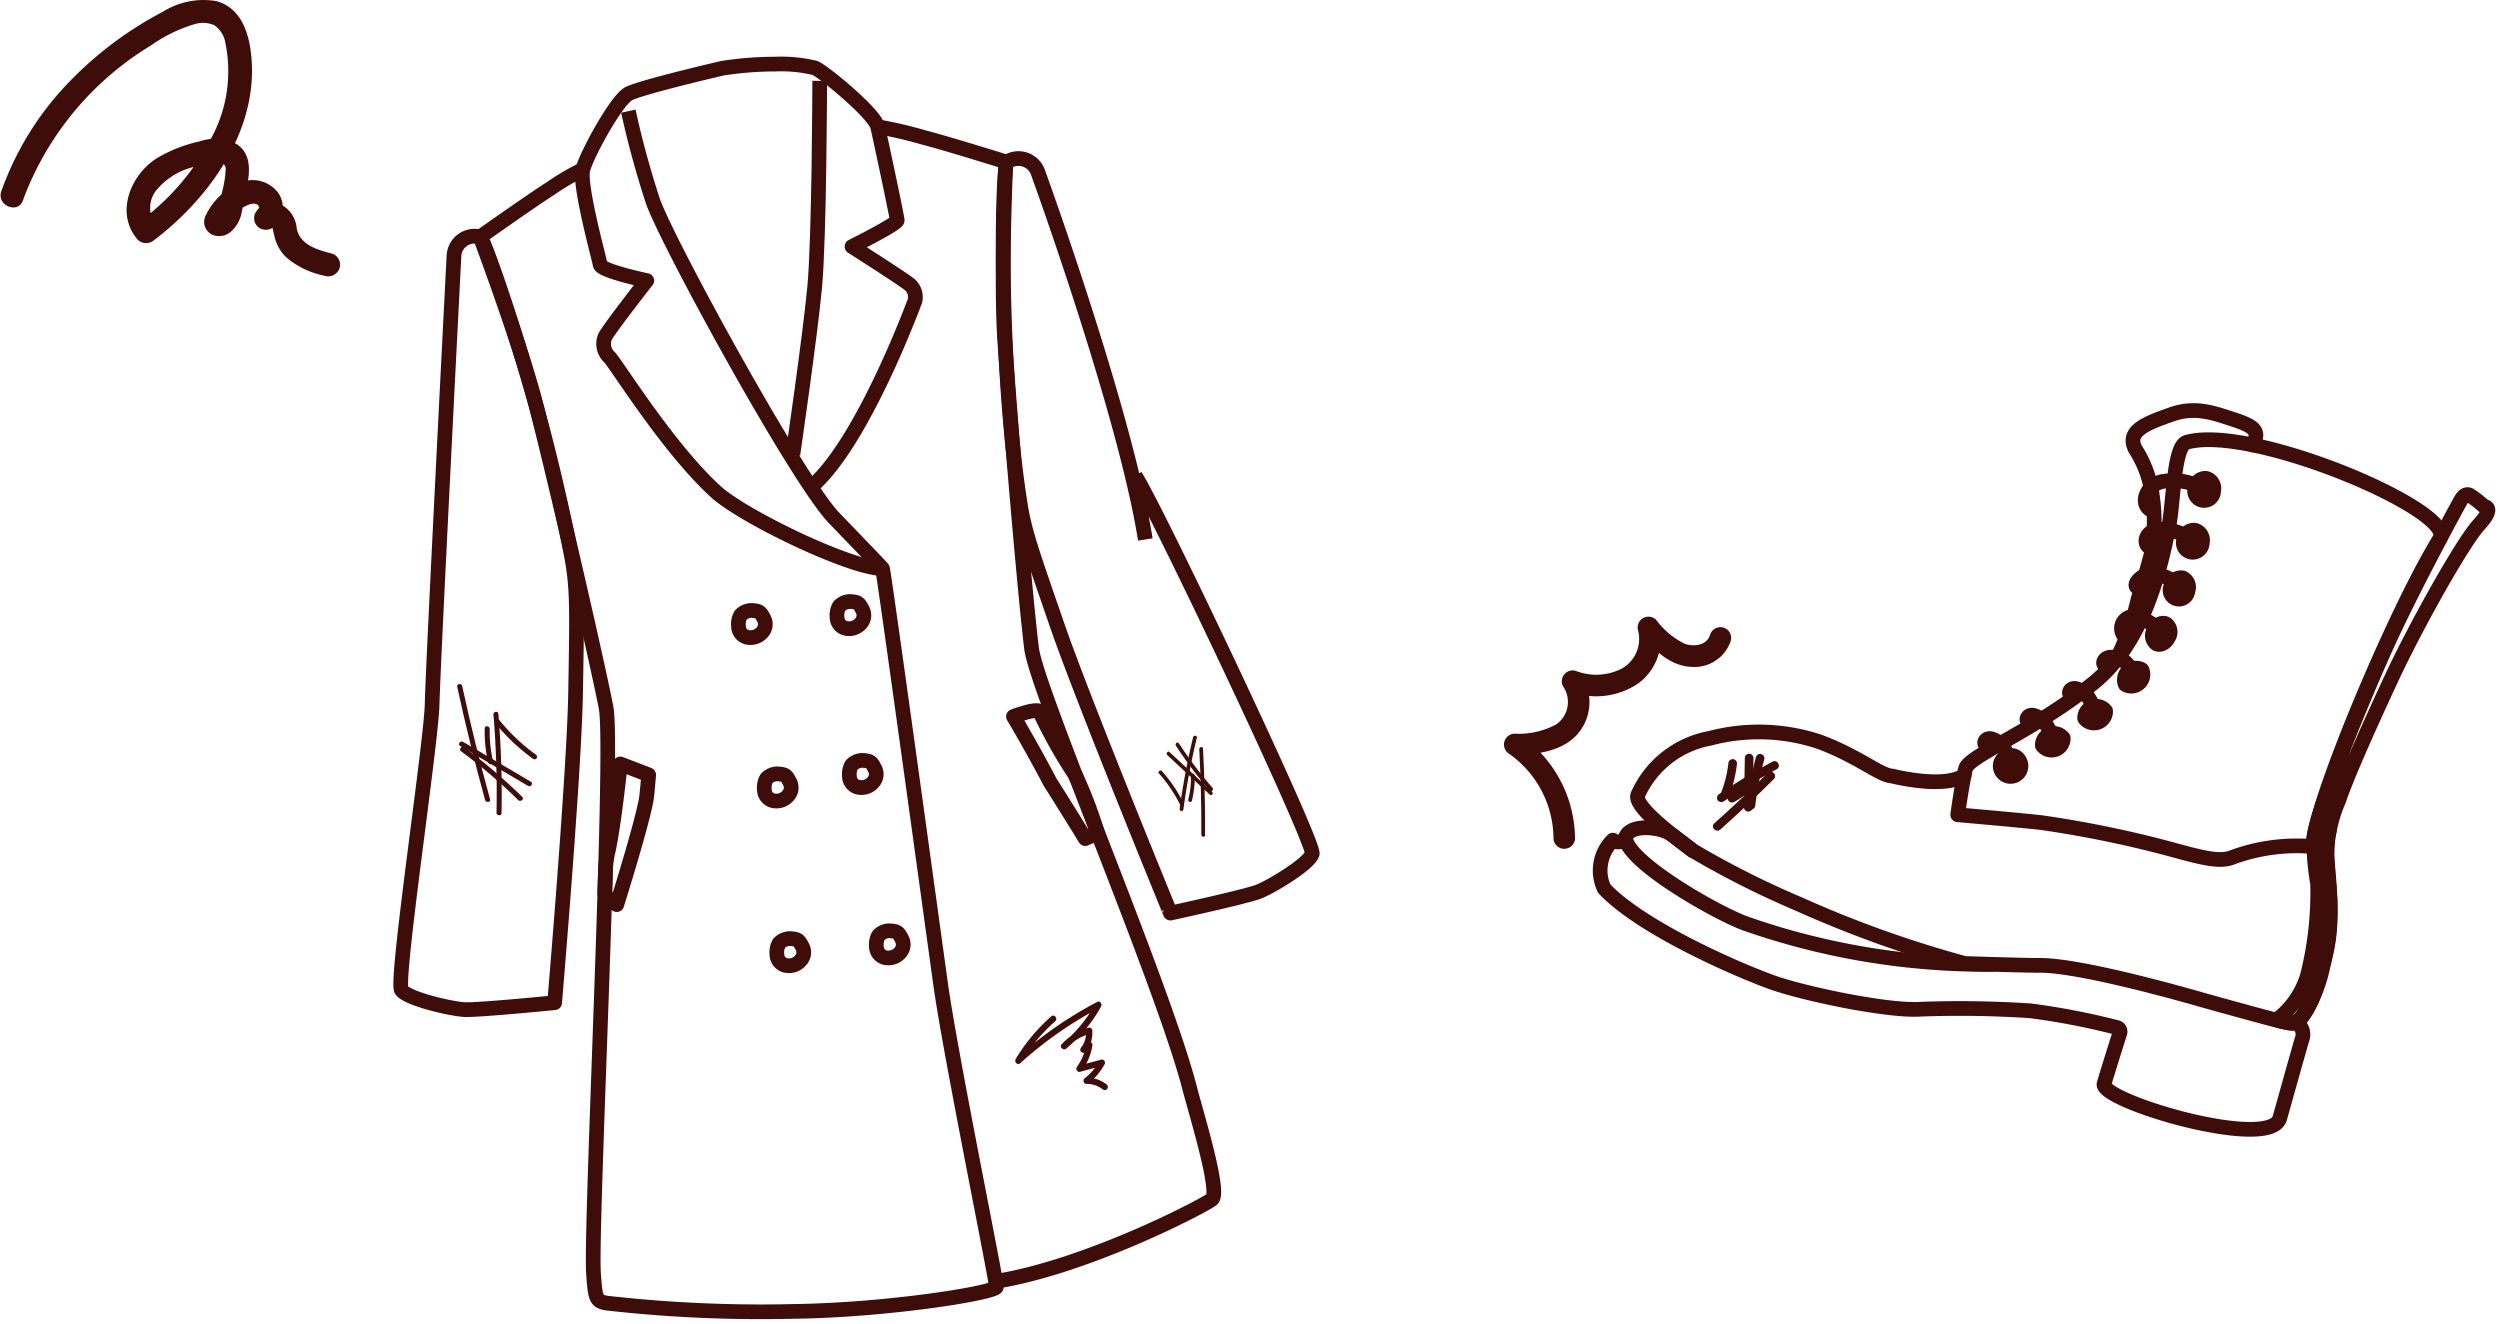 <svg xmlns="http://www.w3.org/2000/svg" xmlns:xlink="http://www.w3.org/1999/xlink" width="170" height="90" viewBox="0 0 170 90">
  <defs>
    <clipPath id="clip-path">
      <rect id="長方形_357" data-name="長方形 357" width="90" height="90" transform="translate(-22.668 -2)" fill="#fff" stroke="#707070" stroke-width="1"/>
    </clipPath>
    <clipPath id="clip-path-2">
      <rect id="長方形_356" data-name="長方形 356" width="68" height="52" transform="translate(-2.666 3)" fill="none"/>
    </clipPath>
  </defs>
  <g id="img" transform="translate(-1178.331 -3595)">
    <g id="コート" transform="translate(1201 3597)">
      <g id="マスクグループ_46" data-name="マスクグループ 46" clip-path="url(#clip-path)">
        <g id="グループ_803" data-name="グループ 803" transform="translate(-17.295 7.967) rotate(-20)">
          <g id="コート-2" data-name="コート" transform="translate(12.132 3.97) rotate(11)">
            <path id="パス_307" data-name="パス 307" d="M5.781,0S4.088,10.54,3.241,13.833,0,24.818,0,24.818" transform="translate(31.998 1.882)" fill="none" stroke="#3e0c09" stroke-miterlimit="10" stroke-width="1"/>
            <path id="パス_308" data-name="パス 308" d="M12.421,29.073c3.938-2.379,8.97-11.417,8.97-11.417a1.145,1.145,0,0,0-.157-1.1c-.408-.471-3.5-3.2-3.5-3.2s3.28-1.035,3.312-1.286-.285-6.176-.317-6.5c-.1-.968-3.057-4.293-3.59-4.606A9.838,9.838,0,0,0,14.5.282,23.491,23.491,0,0,0,10.927,0S5.218.407,4.34.721.916,4.312.477,5.316s.148,6.134.148,6.573,2.962,1.568,2.962,1.568S.217,16.593.155,16.844a1.231,1.231,0,0,0,.125,1.38c.5.815,3,6.775,5.709,10.163,1.547,1.932,8.138,6.525,10.365,6.925" transform="translate(20.453 0)" fill="none" stroke="#3e0c09" stroke-linejoin="round" stroke-width="1"/>
            <path id="パス_309" data-name="パス 309" d="M14.78,0a62.013,62.013,0,0,0,.69,6.3c.5,2.823,6.713,20.216,8.8,23.212,1.319,1.894,2.648,3.78,2.711,3.913s-.421,23.714-.515,28.513.615,20.569.521,20.945-7.408.426-13.9-.515A93.227,93.227,0,0,1,.651,79.826c-.718-.244-.721-.453-.575-2.143.26-3.016,6.956-34.937,6.862-37.854s-.892-14.465-1.48-21.007c-.376-4.175-1.97-11.951-1.97-11.951S7.3,4.988,8.71,4.376a16.67,16.67,0,0,1,2.4-.943" transform="translate(9.825 1.882)" fill="none" stroke="#3e0c09" stroke-linejoin="round" stroke-width="1"/>
            <path id="パス_310" data-name="パス 310" d="M0,78.808c6.254,0,14.755-2.836,15.414-3.213s-.154-5.991-.314-7.68C14.41,60.638,9.062,39.6,9.156,36.68s.892-14.465,1.48-21.007c.376-4.175,1.97-11.951,1.97-11.951S8.8,1.84,7.384,1.228A29.719,29.719,0,0,0,4.368,0" transform="translate(36.813 5.579)" fill="none" stroke="#3e0c09" stroke-linejoin="round" stroke-width="1"/>
            <path id="パス_311" data-name="パス 311" d="M11.351,1.122s-5.774,27.3-6.233,29.86S-.309,49.209.015,49.865s3.108,1.777,4,1.975,6.154.5,6.154.5,3.774-15.3,4.7-20.566,1.167-6.627,1.194-8.513c.013-.88-.191-6.03-.785-11.194C14.6,6.156,13.507.2,13.313.116A1.406,1.406,0,0,0,11.351,1.122Z" transform="translate(0 8.636)" fill="none" stroke="#3e0c09" stroke-linejoin="round" stroke-width="1"/>
            <path id="パス_312" data-name="パス 312" d="M8.024,22.566c1.065,2.369,8.191,26.6,7.866,27.259s-3.108,1.777-4,1.975-6.154.5-6.154.5S2.125,37.036,1.194,31.774,0,25.147,0,23.261C0,13.532,2.39.271,2.755.116A1.405,1.405,0,0,1,4.716,1.122S8.025,18.174,8.025,26.938" transform="translate(46.744 9.209)" fill="none" stroke="#3e0c09" stroke-linejoin="round" stroke-width="1"/>
            <path id="パス_313" data-name="パス 313" d="M3.872,2.334C3.59,3.558.677,9.41.677,9.41S-.061,8.816,0,8.474c.044-.234.177-.932.261-1.382a7.1,7.1,0,0,1,.4-1.352C1.365,3.952,2.414,0,2.414,0L4.2,1.035s-.188.763-.329,1.3" transform="translate(14.709 45.64)" fill="none" stroke="#3e0c09" stroke-linecap="round" stroke-linejoin="round" stroke-width="1"/>
            <path id="パス_314" data-name="パス 314" d="M1.765,4.977C.881,2.364,0,.17,0,.17S1.722-.193,1.816.142A33.306,33.306,0,0,0,3.542,4.787,28.3,28.3,0,0,1,4.4,8.9l-.878.234S2.907,7.62,1.765,4.977" transform="translate(44.031 46.466)" fill="none" stroke="#3e0c09" stroke-linecap="round" stroke-linejoin="round" stroke-width="1"/>
            <path id="パス_315" data-name="パス 315" d="M.273.2A1.253,1.253,0,0,0,.007.922a.773.773,0,0,0,.426.819,1.049,1.049,0,0,0,1.092-.153A.81.81,0,0,0,1.8.7C1.658.283,1.619.141,1.2.04A1.02,1.02,0,0,0,.273.2Z" transform="translate(26.516 36.724)" fill="none" stroke="#3e0c09" stroke-linecap="round" stroke-linejoin="round" stroke-width="1"/>
            <path id="パス_316" data-name="パス 316" d="M.273.2A1.252,1.252,0,0,0,.007.923a.773.773,0,0,0,.426.819,1.049,1.049,0,0,0,1.092-.153A.81.81,0,0,0,1.8.7C1.658.283,1.619.141,1.2.04A1.02,1.02,0,0,0,.273.2Z" transform="translate(33.232 37.173)" fill="none" stroke="#3e0c09" stroke-linecap="round" stroke-linejoin="round" stroke-width="1"/>
            <path id="パス_317" data-name="パス 317" d="M.273.2A1.253,1.253,0,0,0,.007.923a.773.773,0,0,0,.426.819,1.049,1.049,0,0,0,1.092-.153A.81.81,0,0,0,1.8.7C1.658.283,1.619.141,1.2.04A1.02,1.02,0,0,0,.273.2Z" transform="translate(26.516 47.974)" fill="none" stroke="#3e0c09" stroke-linecap="round" stroke-linejoin="round" stroke-width="1"/>
            <path id="パス_318" data-name="パス 318" d="M.273.2A1.253,1.253,0,0,0,.007.923a.773.773,0,0,0,.426.819,1.049,1.049,0,0,0,1.092-.153A.81.81,0,0,0,1.8.7C1.658.283,1.619.141,1.2.04A1.02,1.02,0,0,0,.273.2Z" transform="translate(32.371 47.974)" fill="none" stroke="#3e0c09" stroke-linecap="round" stroke-linejoin="round" stroke-width="1"/>
            <path id="パス_319" data-name="パス 319" d="M.273.2A1.253,1.253,0,0,0,.007.922a.773.773,0,0,0,.426.819,1.049,1.049,0,0,0,1.092-.153A.81.81,0,0,0,1.8.7C1.658.283,1.619.141,1.2.04A1.02,1.02,0,0,0,.273.2Z" transform="translate(25.606 59.171)" fill="none" stroke="#3e0c09" stroke-linecap="round" stroke-linejoin="round" stroke-width="1"/>
            <path id="パス_320" data-name="パス 320" d="M.273.2A1.253,1.253,0,0,0,.007.923a.773.773,0,0,0,.426.819,1.049,1.049,0,0,0,1.092-.153A.81.81,0,0,0,1.8.7C1.658.283,1.619.141,1.2.04A1.02,1.02,0,0,0,.273.2Z" transform="translate(32.371 59.705)" fill="none" stroke="#3e0c09" stroke-linecap="round" stroke-linejoin="round" stroke-width="1"/>
          </g>
          <g id="グループ_158" data-name="グループ 158" transform="translate(11.153 43.06) rotate(11)">
            <path id="パス_322" data-name="パス 322" d="M0,.165q.222,3.959.668,7.9c.025.216.367.219.342,0Q.564,4.126.342.165C.33-.054-.012-.056,0,.165" transform="translate(0.489 0)" fill="#3e0c09"/>
            <path id="パス_323" data-name="パス 323" d="M.152.124a9.389,9.389,0,0,0-.132,2.3c.015.218.357.22.342,0A9.014,9.014,0,0,1,.482.214C.521,0,.191-.093.152.124" transform="translate(1.74 3.131)" fill="#3e0c09"/>
            <path id="パス_324" data-name="パス 324" d="M.835.164A64.839,64.839,0,0,1,0,6.774c-.038.215.291.308.33.091a65.652,65.652,0,0,0,.844-6.7c.016-.219-.326-.219-.342,0" transform="translate(1.791 2.257)" fill="#3e0c09"/>
            <path id="パス_325" data-name="パス 325" d="M.05.293A36,36,0,0,1,3.372,4.178c.129.175.426,0,.3-.173A36.724,36.724,0,0,0,.292.051C.137-.106-.105.136.05.293" transform="translate(0.014 4.248)" fill="#3e0c09"/>
            <path id="パス_326" data-name="パス 326" d="M.058.284l4.129,3.4c.169.139.412-.1.242-.242L.3.042C.131-.1-.112.143.058.284" transform="translate(0 3.886)" fill="#3e0c09"/>
            <path id="パス_327" data-name="パス 327" d="M.024.256a13.218,13.218,0,0,0,2.155,2.8.171.171,0,0,0,.242-.242A12.879,12.879,0,0,1,.319.083a.171.171,0,0,0-.3.173" transform="translate(2.639 2.754)" fill="#3e0c09"/>
          </g>
          <g id="グループ_159" data-name="グループ 159" transform="translate(54.818 63.06) rotate(11)">
            <path id="パス_328" data-name="パス 328" d="M.249,5.96Q.722,3.053,1.029.123C1.046-.041.789-.04.772.123Q.469,3.017,0,5.892c-.026.161.221.231.247.068" transform="translate(2.213 0.826)" fill="#3e0c09"/>
            <path id="パス_329" data-name="パス 329" d="M.254,1.77A6.78,6.78,0,0,0,.7.161.132.132,0,0,0,.614,0,.129.129,0,0,0,.457.093,6.788,6.788,0,0,1,.007,1.7.129.129,0,0,0,.1,1.86a.131.131,0,0,0,.158-.09" transform="translate(1.699 2.532)" fill="#3e0c09"/>
            <path id="パス_330" data-name="パス 330" d="M.253,4.819A48.044,48.044,0,0,1,1.916.153C1.979,0,1.731-.066,1.669.085A48.145,48.145,0,0,0,.006,4.751a.128.128,0,0,0,.247.068" transform="translate(1.027 0)" fill="#3e0c09"/>
            <path id="パス_331" data-name="パス 331" d="M2.026,3.426A26.941,26.941,0,0,1,.234.067C.167-.084-.054.047.012.2A26.938,26.938,0,0,0,1.8,3.555c.087.14.309.011.221-.129" transform="translate(1.443 0.268)" fill="#3e0c09"/>
            <path id="パス_332" data-name="パス 332" d="M2.648,3.154.211.044C.109-.085-.071.1.03.226L2.466,3.335c.1.13.282-.053.181-.181" transform="translate(0.746 0.783)" fill="#3e0c09"/>
            <path id="パス_333" data-name="パス 333" d="M1.35,2.422A9.784,9.784,0,0,0,.242.059C.153-.079-.069.049.021.189A9.542,9.542,0,0,1,1.1,2.49c.05.157.3.09.247-.068" transform="translate(0 1.964)" fill="#3e0c09"/>
          </g>
          <path id="パス_321" data-name="パス 321" d="M2.891.492A12.377,12.377,0,0,0,.052,2.974c-.146.174.042.478.259.336A26.253,26.253,0,0,1,6.24.425L6.032.068a9.574,9.574,0,0,1-2.7,2.386l.259.336a3.326,3.326,0,0,1,1.694-.712l-.214-.214a1.708,1.708,0,0,1-.522,1.068l.336.259a.31.31,0,0,1,.258-.156l-.206-.27a3.563,3.563,0,0,1-.859,1.393c-.12.121-.041.385.151.365L5.8,4.357l-.185-.322a3.661,3.661,0,0,1-1.14.976c-.149.083-.136.361.051.39a1.786,1.786,0,0,1,1.058.554c.189.2.491-.1.3-.3a2.156,2.156,0,0,0-1.247-.664l.051.391A4.175,4.175,0,0,0,5.983,4.251.214.214,0,0,0,5.8,3.929l-1.571.165.151.365a4.053,4.053,0,0,0,.969-1.582.215.215,0,0,0-.206-.271.8.8,0,0,0-.627.368c-.141.2.166.425.336.259A2.167,2.167,0,0,0,5.5,1.863a.213.213,0,0,0-.214-.214,3.856,3.856,0,0,0-2,.837c-.192.154.054.457.259.336A9.886,9.886,0,0,0,6.335.37c.117-.15.018-.434-.208-.357A26.708,26.708,0,0,0,.095,2.941l.259.336A12,12,0,0,1,3.106.861c.231-.147.017-.517-.216-.369" transform="translate(39.151 77.155) rotate(11)" fill="#3e0c09"/>
        </g>
        <path id="パス_414" data-name="パス 414" d="M1.475,11.843a20.7,20.7,0,0,1,10.1-9.219,10.1,10.1,0,0,1,3.11-1.011,1.93,1.93,0,0,1,1.327.253,1.8,1.8,0,0,1,.58,1.285,9.511,9.511,0,0,1-1.8,6.223,16.515,16.515,0,0,1-5.727,5.048l1.092.286a1.934,1.934,0,0,1,.36-2.245,4.749,4.749,0,0,1,2.961-1.259c.489-.071,2.022-.4,1.946.458a7.717,7.717,0,0,1-.563,1.739c-.1.292-.185.617-.315.9-.029.064-.089.126-.115.186-.016.017-.033.034-.05.05q.273.089.54.195v.806a2.732,2.732,0,0,1,1.835-1.283c.222-.022.452.032.525.18.012.024.035.169.037.144,0,.043,0,.119,0,.057,0-.018.2-.105-.059.02l1.092,1.093c.22-.3-.294.144-.333.209q-.006.025-.021-.019c-.044-.066-.038-.029.018.112.016.217.034.438.059.655a2.847,2.847,0,0,0,.586,1.467,5.645,5.645,0,0,0,2.365,1.592.825.825,0,0,0,1.092-.286.8.8,0,0,0-.286-1.092c-.96-.407-2.108-.87-2.19-2.044a2,2,0,0,0-.862-1.787,1.328,1.328,0,0,0-1.807.389.8.8,0,0,0,.125.968.827.827,0,0,0,.968.125,1.727,1.727,0,0,0,.645-2.313,2.173,2.173,0,0,0-2.57-.973,4.494,4.494,0,0,0-2.471,1.8.964.964,0,0,0,.281,1.437,1.225,1.225,0,0,0,1.33-.135,2.282,2.282,0,0,0,.82-1.16c.212-.575.41-1.155.613-1.733.341-.969.559-2.122-.326-2.881a3.2,3.2,0,0,0-2.473-.524,9.682,9.682,0,0,0-3.043.732c-1.9.865-3.3,3.255-2.088,5.227a.814.814,0,0,0,1.092.286C14.24,13.376,18.318,8.99,18.22,3.7c-.026-1.4-.451-2.859-1.856-3.442a5.221,5.221,0,0,0-3.7.223A24.807,24.807,0,0,0,5.705,4.317,20.567,20.567,0,0,0,.1,11.037c-.469.913.909,1.721,1.379.806" transform="translate(-24.216 0.093) rotate(-8)" fill="#3e0c09"/>
      </g>
    </g>
    <g id="ブーツ" transform="translate(1282.998 3618)">
      <g id="グループ_802" data-name="グループ 802" clip-path="url(#clip-path-2)">
        <g id="グループ_814" data-name="グループ 814" transform="translate(7.35 -6.461) rotate(16)">
          <path id="パス_111099" data-name="パス 111099" d="M37.34,30.515c-1.159.194-4.213.781-5.618,1.055-.095-.613-.347-2.583-.35-3.181-.006-.885,3.763-3.762,6.718-7.923,2.455-3.457,2.312-8.235,2.038-11.593-.149-1.842-1.22-5.451-.415-5.947C43.645.5,58.66,2.376,58.064,4.486c-1.623,5.74-3.3,20.391-2.5,22.5a12.65,12.65,0,0,0-5.179,2.284c-.765.526-2.058.535-4.307.562A74.819,74.819,0,0,0,37.34,30.515Z" transform="translate(-0.718 -0.029)" fill="none" stroke="#3e0c09" stroke-linecap="round" stroke-linejoin="round" stroke-width="1"/>
          <path id="パス_111100" data-name="パス 111100" d="M55.816,26.207c.01.792.194,1.52,1.08,3.775a15.91,15.91,0,0,1,1.05,5.216,10.24,10.24,0,0,1-.256,3.147c-.32,1.321-.762,1.174-1.3,1.218s-5.033.084-5.887.085-8.408,0-11.089.789c-.9.264-3.667.957-4.911,1.282a76.63,76.63,0,0,1-11.976-.774,60.307,60.307,0,0,1-7.963-1.514c-1.124-.437-4.737-1.741-4.612-2.615a6.678,6.678,0,0,1,3.635-5.032,13.033,13.033,0,0,1,7.205-1.834c2.788.208,4.594,1.05,5.385.884,1.73-.094,3.864-.426,4.738-1.383" transform="translate(-0.228 -0.588)" fill="none" stroke="#3e0c09" stroke-linecap="round" stroke-linejoin="round" stroke-width="1"/>
          <path id="パス_111109" data-name="パス 111109" d="M57.191,39.668a.938.938,0,0,1,.728.994c-.008.218,0,.794,0,1.48s.021,3.342.021,4.09c0,2.372-12.127,2.247-12.127,1.041,0-.549.055-2.922.079-3.621a.286.286,0,0,0-.312-.29,48,48,0,0,0-5.967.531,73.4,73.4,0,0,0-7.181,1.946c-2.061.758-8.038,1.194-10.339,1.023-3.042-.225-9.625-1.192-12.61-2.969a2.891,2.891,0,0,1-.343-3.335.573.573,0,0,0,.777-.406c.465,1.527,7.158,3.184,9.387,3.369a49.43,49.43,0,0,0,16.905-1.937" transform="translate(-0.2 -0.896)" fill="none" stroke="#3e0c09" stroke-linecap="round" stroke-linejoin="round" stroke-width="1"/>
          <path id="パス_111110" data-name="パス 111110" d="M9.944,40.136c0-1,2.094-1.381,2.987-1.051.742.274,1.628.639,1.628.639" transform="translate(-0.228 -0.88)" fill="none" stroke="#3e0c09" stroke-linecap="round" stroke-linejoin="round" stroke-width="1"/>
          <path id="パス_111119" data-name="パス 111119" d="M44.178,1.841C44.4.876,44.063.6,42.582.541s-2.851-.188-4.26.812c-1.568,1.111-2.66,1.955-1.745,2.948A7.648,7.648,0,0,1,38.351,6.57a12.37,12.37,0,0,1,1.228,4.1c.049.626.02,2.476,0,3.351a18.224,18.224,0,0,1-.284,4.423" transform="translate(-0.829)" fill="none" stroke="#3e0c09" stroke-linecap="round" stroke-linejoin="round" stroke-width="1"/>
          <path id="パス_111120" data-name="パス 111120" d="M59.768,1.073a7.48,7.48,0,0,1,1.153.463s.734-.187,0,1.28-2.233,7.8-2.857,11.782-1.1,7.475-1.141,8.848a9.5,9.5,0,0,0,.248,3.83c.48,1.359,1.7,4.1,1.767,6.387s.12,3.334-.387,4.7c-.145.264-.252.443-.434.521a4.108,4.108,0,0,1-1.137.1,5.955,5.955,0,0,0,1.178-3.465A23.066,23.066,0,0,0,57.1,29.313,17.355,17.355,0,0,1,56.018,26.5c-.388-1.4.5-9.7,1.108-13.878S59.147,2.045,59.292,1.495,59.768,1.073,59.768,1.073Z" transform="translate(-1.28 -0.013)" fill="none" stroke="#3e0c09" stroke-linecap="round" stroke-linejoin="round" stroke-width="1"/>
          <g id="グループ_813" data-name="グループ 813" transform="translate(31.405 4.891)">
            <g id="グループ_809" data-name="グループ 809" transform="translate(6.771 10.257)">
              <path id="パス_111108" data-name="パス 111108" d="M41.982,15.5a.677.677,0,0,1,.423.833c-.066.411-.364.7-.665.656a.678.678,0,0,1-.424-.833C41.383,15.741,41.681,15.448,41.982,15.5Z" transform="translate(-39.121 -15.492)" fill="none" stroke="#3e0c09" stroke-linecap="round" stroke-linejoin="round" stroke-width="1"/>
              <path id="パス_111111" data-name="パス 111111" d="M39.327,16.994a.8.8,0,0,1,.336-1.353,2.679,2.679,0,0,1,2.4.865" transform="translate(-39.07 -15.494)" fill="none" stroke="#3e0c09" stroke-linecap="round" stroke-linejoin="round" stroke-width="1"/>
            </g>
            <g id="グループ_810" data-name="グループ 810" transform="translate(6.931 6.954)">
              <path id="パス_111105" data-name="パス 111105" d="M42.208,12.111a.678.678,0,0,1,.593.739.607.607,0,1,1-1.186,0A.678.678,0,0,1,42.208,12.111Z" transform="translate(-39.288 -12.111)" fill="none" stroke="#3e0c09" stroke-linecap="round" stroke-linejoin="round" stroke-width="1"/>
              <path id="パス_111112" data-name="パス 111112" d="M39.393,13.593c-.425-.092.062-1.033.718-1.187a2.884,2.884,0,0,1,2.387.609" transform="translate(-39.234 -12.116)" fill="none" stroke="#3e0c09" stroke-linecap="round" stroke-linejoin="round" stroke-width="1"/>
            </g>
            <g id="グループ_811" data-name="グループ 811" transform="translate(6.746 3.602)">
              <path id="パス_111102" data-name="パス 111102" d="M42.114,8.684a.7.7,0,0,1,.723.671.645.645,0,1,1-1.261.156A.7.7,0,0,1,42.114,8.684Z" transform="translate(-39.101 -8.68)" fill="none" stroke="#3e0c09" stroke-linecap="round" stroke-linejoin="round" stroke-width="1"/>
              <path id="パス_111113" data-name="パス 111113" d="M39.389,10.647c-.425-.092-.624-.978.409-1.365a3.624,3.624,0,0,1,2.735.32" transform="translate(-39.044 -8.691)" fill="none" stroke="#3e0c09" stroke-linecap="round" stroke-linejoin="round" stroke-width="1"/>
            </g>
            <g id="グループ_812" data-name="グループ 812" transform="translate(5.921)">
              <path id="パス_111103" data-name="パス 111103" d="M41.878,5a.7.7,0,0,1,.723.671.645.645,0,1,1-1.261.156A.7.7,0,0,1,41.878,5Z" transform="translate(-38.271 -4.994)" fill="none" stroke="#3e0c09" stroke-linecap="round" stroke-linejoin="round" stroke-width="1"/>
              <path id="パス_111114" data-name="パス 111114" d="M38.667,8.085c-.656-.265-.665-1.381.25-2a4.268,4.268,0,0,1,3.213-.274" transform="translate(-38.199 -5.008)" fill="none" stroke="#3e0c09" stroke-linecap="round" stroke-linejoin="round" stroke-width="1"/>
            </g>
            <g id="グループ_805" data-name="グループ 805" transform="translate(0 21.049)">
              <path id="パス_111101" data-name="パス 111101" d="M34.806,27.473a.705.705,0,1,1-.9-.07A.646.646,0,0,1,34.806,27.473Z" transform="translate(-32.173 -26.552)" fill="none" stroke="#3e0c09" stroke-linecap="round" stroke-linejoin="round" stroke-width="1"/>
              <path id="パス_111115" data-name="パス 111115" d="M32.189,27c-.116-.112-.029-.441.316-.459a1.547,1.547,0,0,1,.984.359,3.249,3.249,0,0,1,.858,1.174" transform="translate(-32.14 -26.536)" fill="none" stroke="#3e0c09" stroke-linecap="round" stroke-linejoin="round" stroke-width="1"/>
            </g>
            <g id="グループ_806" data-name="グループ 806" transform="translate(2.326 18.728)">
              <path id="パス_111104" data-name="パス 111104" d="M37.286,25.111a.792.792,0,0,1-1.227.878.792.792,0,0,1,1.227-.878Z" transform="translate(-34.554 -24.178)" fill="none" stroke="#3e0c09" stroke-linecap="round" stroke-linejoin="round" stroke-width="1"/>
              <path id="パス_111116" data-name="パス 111116" d="M34.569,24.621c-.116-.112-.029-.441.316-.459a1.547,1.547,0,0,1,.984.359,3.249,3.249,0,0,1,.858,1.174" transform="translate(-34.52 -24.161)" fill="none" stroke="#3e0c09" stroke-linecap="round" stroke-linejoin="round" stroke-width="1"/>
            </g>
            <g id="グループ_807" data-name="グループ 807" transform="translate(4.603 16.184)">
              <path id="パス_111106" data-name="パス 111106" d="M39.6,22.482a.792.792,0,0,1-1.228.878.792.792,0,0,1,1.228-.878Z" transform="translate(-36.884 -21.573)" fill="none" stroke="#3e0c09" stroke-linecap="round" stroke-linejoin="round" stroke-width="1"/>
              <path id="パス_111117" data-name="パス 111117" d="M36.9,22.017c-.116-.112-.029-.441.316-.459a1.547,1.547,0,0,1,.984.359,3.249,3.249,0,0,1,.858,1.174" transform="translate(-36.851 -21.557)" fill="none" stroke="#3e0c09" stroke-linecap="round" stroke-linejoin="round" stroke-width="1"/>
            </g>
            <g id="グループ_808" data-name="グループ 808" transform="translate(6.275 13.403)">
              <path id="パス_111107" data-name="パス 111107" d="M41.246,19.033a.792.792,0,0,1-.806,1.276.792.792,0,0,1,.806-1.276Z" transform="translate(-38.6 -18.717)" fill="none" stroke="#3e0c09" stroke-linecap="round" stroke-linejoin="round" stroke-width="1"/>
              <path id="パス_111118" data-name="パス 111118" d="M38.667,19.41c-.181-.068-.157-.515.318-.633a1.339,1.339,0,0,1,1.007.069,2.467,2.467,0,0,1,1.03,1.008" transform="translate(-38.562 -18.711)" fill="none" stroke="#3e0c09" stroke-linecap="round" stroke-linejoin="round" stroke-width="1"/>
            </g>
          </g>
          <g id="グループ_804" data-name="グループ 804" transform="translate(14.943 31.271)">
            <path id="パス_111121" data-name="パス 111121" d="M16.113,37.707q1.34-2.118,2.557-4.31c.184-.33-.322-.626-.506-.3q-1.217,2.191-2.557,4.31c-.2.32.3.615.506.3" transform="translate(-15.299 -32.014)" fill="#3e0c09"/>
            <path id="パス_111122" data-name="パス 111122" d="M16.51,35.664a6.132,6.132,0,0,0,.94-1.175.293.293,0,0,0-.506-.3c-.062.1-.125.2-.192.292-.034.049-.069.1-.1.145l-.024.032c-.024.031-.018.02,0,0-.02.022-.036.048-.055.07a5.885,5.885,0,0,1-.476.523.3.3,0,0,0,0,.414.3.3,0,0,0,.414,0" transform="translate(-15.31 -32.039)" fill="#3e0c09"/>
            <path id="パス_111123" data-name="パス 111123" d="M15.79,35.8a41.1,41.1,0,0,1,2.875-3.117c.271-.264-.145-.678-.414-.414a40.915,40.915,0,0,0-2.875,3.117.3.3,0,0,0,0,.414.3.3,0,0,0,.414,0" transform="translate(-15.293 -31.997)" fill="#3e0c09"/>
            <path id="パス_111124" data-name="パス 111124" d="M17.986,35.444a22.5,22.5,0,0,1-.274-3.169.293.293,0,0,0-.586,0A23.71,23.71,0,0,0,17.42,35.6a.3.3,0,0,0,.361.2.3.3,0,0,0,.205-.361" transform="translate(-15.335 -31.992)" fill="#3e0c09"/>
            <path id="パス_111125" data-name="パス 111125" d="M17.835,35.641q-.438-1.633-.875-3.266a.294.294,0,0,0-.566.156q.438,1.633.875,3.266a.294.294,0,0,0,.566-.156" transform="translate(-15.318 -31.996)" fill="#3e0c09"/>
            <path id="パス_111126" data-name="パス 111126" d="M16.056,35.348a8.583,8.583,0,0,0-.09-2.282.3.3,0,0,0-.361-.205.3.3,0,0,0-.205.361,7.99,7.99,0,0,1,.069,2.126.3.3,0,0,0,.293.293.3.3,0,0,0,.293-.293" transform="translate(-15.295 -32.012)" fill="#3e0c09"/>
          </g>
          <path id="パス_111098" data-name="パス 111098" d="M11.441,24.979c-.014.75-.856,1.1-1.509,1.043a5.411,5.411,0,0,1-2.3-1.029.738.738,0,0,0-1,1A2.307,2.307,0,0,1,6.3,28.831a3.832,3.832,0,0,1-2.98,1.007A.74.74,0,0,0,2.8,31.09,1.86,1.86,0,0,1,3.067,33.7a5.349,5.349,0,0,1-2.546,1.39.739.739,0,0,0,0,1.413,7.084,7.084,0,0,1,4.5,4.7.734.734,0,0,0,1.414-.39A8.624,8.624,0,0,0,.911,35.088V36.5c1.4-.462,2.932-1.073,3.669-2.44a3.333,3.333,0,0,0-.742-4.007q-.258.626-.518,1.251a5.14,5.14,0,0,0,4.308-1.777A3.752,3.752,0,0,0,7.9,25.256l-1,1c1.148.726,2.493,1.492,3.9,1.158a2.607,2.607,0,0,0,2.109-2.438.733.733,0,0,0-1.466,0" transform="translate(0 -0.544)" fill="#3e0c09"/>
        </g>
      </g>
    </g>
  </g>
</svg>
